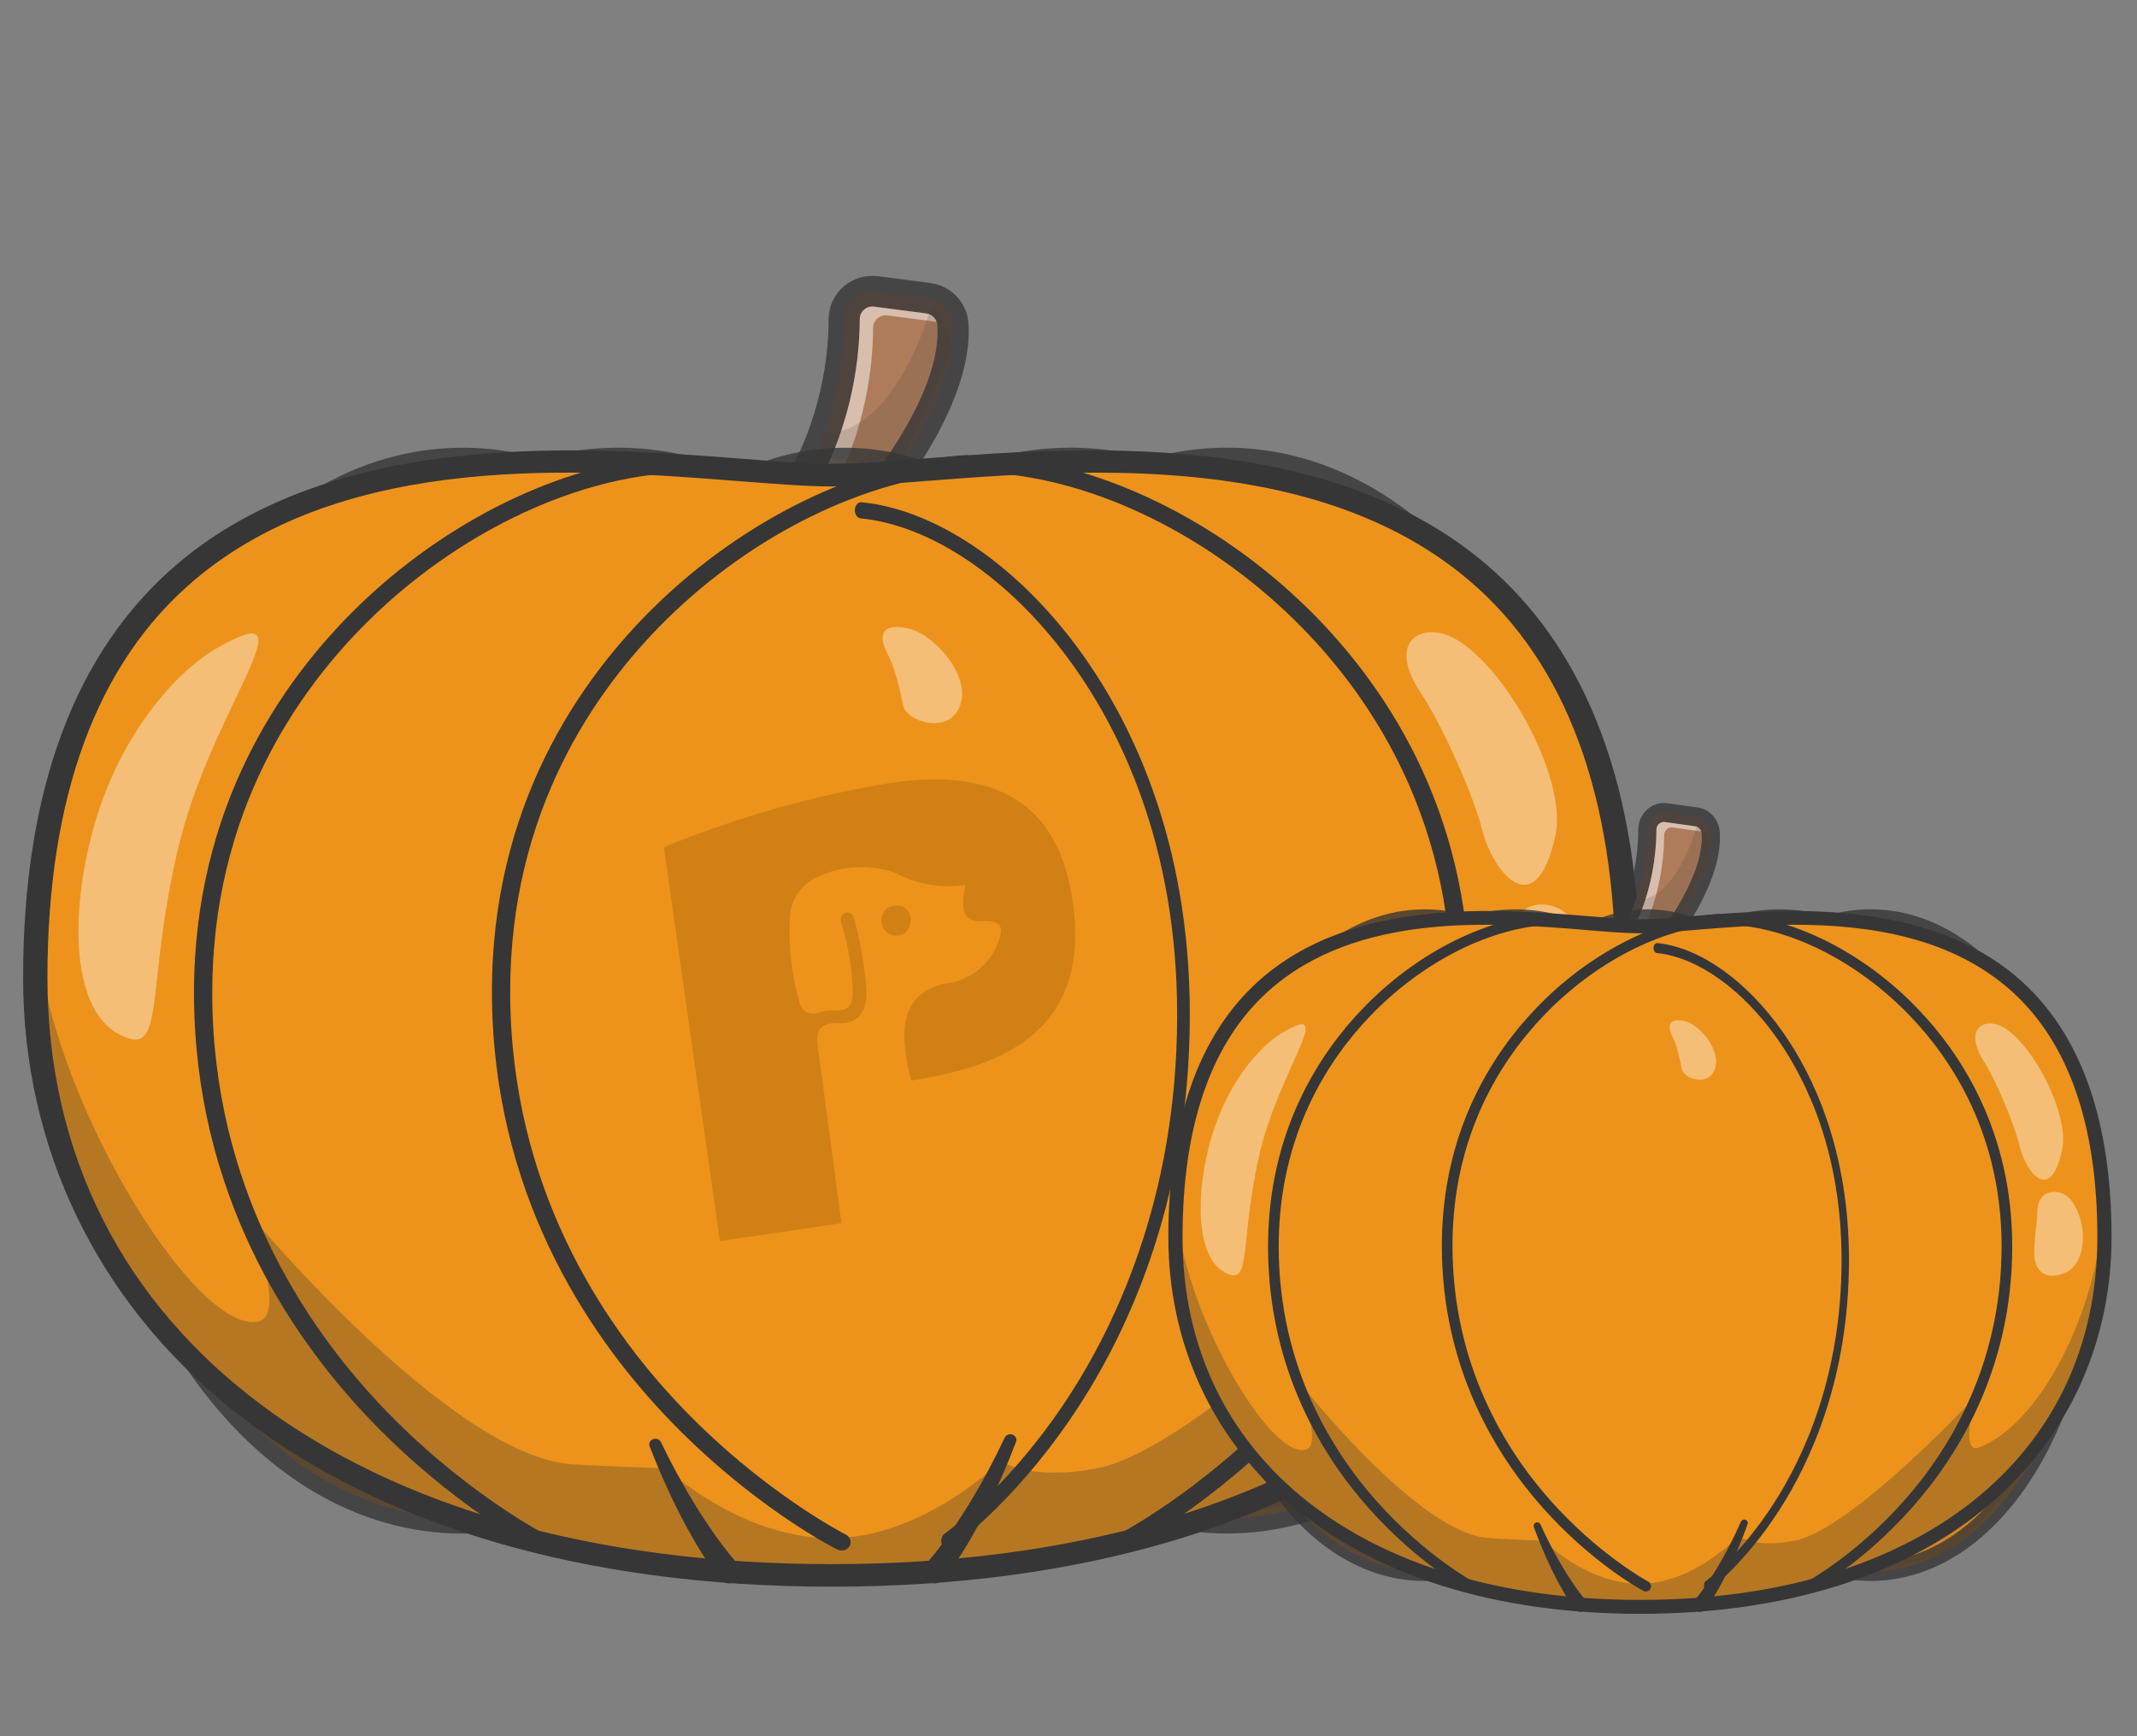 <svg xmlns="http://www.w3.org/2000/svg" fill="none" viewBox="0 0 96 78" height="78" width="96">
<rect x="0" y="0" width="96" height="78" fill="#808080" stroke="none"/>
<g clip-path="url(#clip0_5618_2356)">
<path fill="#AE7C5B" d="M37.925 14.329C37.922 16.072 37.591 19.161 35.669 22.238L38.421 23.498C38.421 23.498 43.08 18.451 42.806 14.558C42.764 13.962 42.304 13.476 41.703 13.397L39.364 13.091C38.603 12.992 37.926 13.572 37.924 14.329H37.925Z"></path>
<path fill-opacity="0.8" fill="#363636" d="M38.421 24.188C38.321 24.188 38.221 24.167 38.126 24.124L35.374 22.864C35.193 22.781 35.056 22.625 34.999 22.437C34.942 22.248 34.969 22.045 35.074 21.877C36.94 18.889 37.223 15.865 37.225 14.328C37.226 13.77 37.471 13.24 37.898 12.872C38.325 12.504 38.893 12.335 39.457 12.409L41.795 12.715C42.721 12.836 43.44 13.591 43.505 14.511C43.796 18.65 39.138 23.747 38.939 23.962C38.804 24.109 38.614 24.188 38.422 24.188H38.421ZM36.658 21.931L38.236 22.654C39.266 21.441 42.317 17.577 42.108 14.607C42.088 14.338 41.88 14.117 41.61 14.082L39.271 13.776C39.046 13.746 38.891 13.848 38.818 13.911C38.745 13.973 38.624 14.111 38.623 14.331C38.621 15.898 38.351 18.881 36.658 21.931L36.658 21.931Z"></path>
<g opacity="0.5">
<path fill="white" d="M39.222 14.725C39.222 14.504 39.344 14.367 39.416 14.305C39.489 14.242 39.646 14.14 39.87 14.17L42.073 14.458C42.002 14.26 41.826 14.11 41.609 14.082L39.27 13.776C39.046 13.746 38.89 13.848 38.816 13.911C38.744 13.973 38.623 14.111 38.622 14.331C38.62 15.898 38.35 18.881 36.657 21.932L37.308 22.23C38.953 19.213 39.219 16.276 39.222 14.725V14.725Z"></path>
</g>
<path fill="#ED931B" d="M20.779 68.208C29.918 68.208 37.327 57.596 37.327 44.506C37.327 31.416 29.918 20.805 20.779 20.805C11.639 20.805 4.23 31.416 4.23 44.506C4.23 57.596 11.639 68.208 20.779 68.208Z"></path>
<path fill-opacity="0.8" fill="#363636" d="M20.778 68.897C16.121 68.897 11.762 66.327 8.501 61.658C5.296 57.068 3.53 50.977 3.529 44.508C3.528 31.059 11.265 20.116 20.775 20.115H20.776C25.433 20.115 29.793 22.686 33.053 27.355C36.259 31.945 38.024 38.036 38.025 44.505C38.026 50.974 36.261 57.065 33.057 61.656C29.797 66.325 25.437 68.897 20.78 68.897H20.779H20.778ZM20.776 21.494H20.775C12.036 21.495 4.928 31.819 4.929 44.508C4.929 50.701 6.607 56.514 9.654 60.876C12.645 65.159 16.596 67.519 20.778 67.519H20.779C24.962 67.519 28.913 65.159 31.904 60.874C34.95 56.511 36.627 50.698 36.626 44.505C36.626 38.312 34.948 32.499 31.901 28.137C28.91 23.854 24.959 21.494 20.776 21.494V21.494Z"></path>
<g opacity="0.5">
<path fill="white" d="M5.329 45.099C5.328 32.41 12.437 22.086 21.176 22.085C25.499 22.085 29.423 24.611 32.286 28.7C29.395 24.265 25.304 21.494 20.776 21.494C12.038 21.495 4.929 31.819 4.93 44.508C4.93 50.919 6.747 56.726 9.671 60.903C6.982 56.778 5.33 51.213 5.329 45.099Z"></path>
</g>
<path fill="#ED931B" d="M27.771 68.206C37.3 68.206 45.025 57.594 45.025 44.505C45.025 31.414 37.3 20.803 27.771 20.803C18.242 20.803 10.518 31.414 10.518 44.505C10.518 57.594 18.242 68.206 27.771 68.206Z"></path>
<path fill-opacity="0.8" fill="#363636" d="M27.774 68.896C17.875 68.896 9.82 57.956 9.818 44.506C9.818 38.032 11.658 31.937 15.002 27.344C18.395 22.682 22.93 20.114 27.77 20.113C37.669 20.112 45.724 31.054 45.725 44.503C45.726 57.952 37.674 68.894 27.774 68.895V68.896ZM11.218 44.506C11.219 57.194 18.646 67.517 27.773 67.517H27.774C36.902 67.516 44.327 57.192 44.326 44.503C44.325 31.815 36.898 21.492 27.771 21.492H27.77C23.392 21.492 19.262 23.856 16.138 28.148C12.965 32.509 11.217 38.318 11.218 44.506Z"></path>
<g opacity="0.5">
<path fill="white" d="M11.617 45.295C11.616 32.606 19.041 22.282 28.169 22.281C33.639 22.281 38.497 25.988 41.513 31.689C38.537 25.543 33.487 21.493 27.769 21.493C18.641 21.494 11.215 31.818 11.217 44.507C11.217 49.592 12.412 54.296 14.429 58.109C12.654 54.444 11.617 50.035 11.617 45.294V45.295Z"></path>
</g>
<path fill="#ED931B" d="M55.101 68.205C64.24 68.205 71.649 57.594 71.649 44.504C71.649 31.413 64.24 20.802 55.101 20.802C45.962 20.802 38.553 31.413 38.553 44.504C38.553 57.594 45.962 68.205 55.101 68.205Z"></path>
<path fill-opacity="0.8" fill="#363636" d="M55.102 68.894C50.446 68.894 46.086 66.324 42.825 61.655C39.62 57.065 37.855 50.974 37.853 44.505C37.853 38.036 39.618 31.945 42.822 27.354C46.082 22.684 50.442 20.113 55.1 20.112H55.101C59.758 20.112 64.118 22.683 67.378 27.352C70.584 31.942 72.349 38.033 72.35 44.502C72.351 50.971 70.586 57.063 67.382 61.653C64.122 66.323 59.761 68.894 55.105 68.894H55.103H55.102ZM55.101 21.491H55.1C50.916 21.491 46.966 23.852 43.975 28.136C40.929 32.499 39.252 38.312 39.253 44.505C39.253 50.698 40.931 56.511 43.978 60.874C46.969 65.157 50.92 67.516 55.102 67.516H55.103C59.287 67.516 63.237 65.156 66.228 60.872C69.274 56.509 70.951 50.695 70.95 44.502C70.95 38.309 69.272 32.496 66.225 28.134C63.234 23.851 59.283 21.491 55.101 21.491Z"></path>
<g opacity="0.2">
<path fill-opacity="0.8" fill="#363636" d="M68.202 30.306C68.202 30.306 74.096 44.265 64.702 51.358C64.503 61.207 52.403 67.743 52.403 67.743C52.403 67.743 59.319 68.602 62.261 65.742C62.261 65.742 78.001 53.872 68.202 30.306H68.202Z"></path>
</g>
<g opacity="0.5">
<path fill="white" d="M39.852 45.291C39.851 32.602 46.959 22.278 55.698 22.278C59.64 22.278 63.251 24.379 66.027 27.849C63.181 23.911 59.331 21.49 55.099 21.49C46.36 21.491 39.251 31.815 39.252 44.504C39.252 51.469 41.396 57.72 44.774 61.943C41.743 57.749 39.852 51.835 39.852 45.292V45.291Z"></path>
</g>
<path fill="#ED931B" d="M48.11 68.205C57.639 68.205 65.364 57.594 65.364 44.504C65.364 31.413 57.639 20.802 48.11 20.802C38.581 20.802 30.856 31.413 30.856 44.504C30.856 57.594 38.581 68.205 48.11 68.205Z"></path>
<path fill-opacity="0.8" fill="#363636" d="M48.109 68.894C43.27 68.894 38.736 66.328 35.342 61.666C31.998 57.074 30.156 50.979 30.155 44.505C30.155 38.031 31.995 31.936 35.339 27.343C38.732 22.681 43.267 20.113 48.107 20.112C58.006 20.111 66.061 31.053 66.062 44.502C66.063 57.951 58.011 68.893 48.111 68.894H48.109ZM48.108 21.491H48.107C43.73 21.491 39.599 23.855 36.476 28.147C33.302 32.508 31.555 38.317 31.555 44.505C31.555 50.693 33.304 56.502 36.479 60.862C39.602 65.153 43.733 67.516 48.11 67.516H48.111C57.239 67.515 64.665 57.191 64.663 44.502C64.662 31.814 57.235 21.492 48.108 21.492L48.108 21.491Z"></path>
<g opacity="0.2">
<path fill-opacity="0.8" fill="#363636" d="M64.78 50.914C64.78 50.914 60.106 60.813 50.512 55.495L49.13 68.291C49.13 68.291 64.558 62.979 64.78 50.913V50.914Z"></path>
</g>
<g opacity="0.5">
<path fill="white" d="M48.106 21.491C38.977 21.492 31.552 31.816 31.554 44.505C31.554 49.59 32.748 54.294 34.766 58.107C32.991 54.442 31.954 50.033 31.954 45.292C31.953 32.603 39.378 22.279 48.506 22.279C53.975 22.279 58.833 25.985 61.85 31.686C58.874 25.541 53.824 21.49 48.106 21.491H48.106Z"></path>
</g>
<path fill="#ED931B" d="M37.941 68.206C46.335 68.206 53.14 57.594 53.14 44.504C53.14 31.414 46.335 20.803 37.941 20.803C29.548 20.803 22.743 31.414 22.743 44.504C22.743 57.594 29.548 68.206 37.941 68.206Z"></path>
<path fill-opacity="0.8" fill="#363636" d="M37.943 68.895C33.635 68.895 29.609 66.316 26.605 61.633C23.664 57.048 22.044 50.966 22.044 44.506C22.044 38.046 23.662 31.963 26.602 27.378C29.605 22.694 33.631 20.114 37.94 20.113H37.941C42.248 20.113 46.275 22.692 49.279 27.375C52.219 31.96 53.839 38.043 53.84 44.503C53.84 50.962 52.221 57.045 49.282 61.631C46.279 66.315 42.252 68.895 37.944 68.895H37.943V68.895ZM37.941 21.492H37.94C29.946 21.493 23.442 31.817 23.444 44.506C23.445 57.194 29.95 67.517 37.944 67.517H37.944C45.939 67.516 52.442 57.192 52.441 44.503C52.44 31.815 45.935 21.492 37.941 21.492Z"></path>
<g opacity="0.5">
<path fill="white" d="M37.939 21.491C37.194 21.491 36.461 21.581 35.746 21.754C33.415 22.318 31.266 23.767 29.438 25.875C25.807 30.062 23.441 36.853 23.442 44.505C23.443 51.855 25.626 58.411 29.017 62.627C25.971 58.405 24.043 52.2 24.042 45.293C24.041 37.142 26.725 29.968 30.763 25.878C31.511 25.727 32.384 25.365 33.24 24.811C34.162 24.215 34.886 23.511 35.316 22.854C36.353 22.478 37.432 22.279 38.539 22.279C41.902 22.279 45.002 24.106 47.465 27.168C44.915 23.635 41.582 21.491 37.939 21.492L37.939 21.491Z"></path>
</g>
<g opacity="0.2">
<path fill-opacity="0.8" fill="#363636" d="M41.715 14.127C41.715 14.127 40.117 19.643 36.919 19.446L36.819 20.53L40.417 20.924L42.815 15.605L42.015 13.832L41.715 14.127V14.127Z"></path>
</g>
<g opacity="0.2">
<path fill-opacity="0.8" fill="#363636" d="M48.17 27.221C48.17 27.221 51.123 36.037 50.87 45.175C50.511 58.154 35.944 65.981 24.762 59.118C24.618 59.03 24.474 58.939 24.329 58.847C24.329 58.847 26.629 70.962 41.619 67.415L48.014 64.656L51.711 54.905C51.711 54.905 51.612 55.019 51.422 55.217C53.684 48.227 54.691 38.072 48.169 27.222L48.17 27.221Z"></path>
</g>
<g opacity="0.15">
<path fill="white" d="M43.35 37.536C45.041 37.096 45.777 34.367 44.994 31.44C44.21 28.513 42.204 26.497 40.513 26.937C38.821 27.377 38.085 30.106 38.869 33.033C39.652 35.96 41.659 37.976 43.35 37.536Z"></path>
</g>
<path fill="#ED931B" d="M1.585 43.924C1.585 58.755 14.081 70.776 37.358 70.776C60.634 70.776 73.13 58.755 73.13 43.924C73.13 36.51 71.339 31.41 68.533 27.926C60.348 17.759 43.525 21.348 37.357 21.348C31.797 21.348 17.57 18.43 8.826 25.311C8.825 25.311 8.825 25.313 8.825 25.313C4.549 28.677 1.584 34.386 1.584 43.925L1.585 43.924Z"></path>
<g opacity="0.3">
<path fill="#363636" d="M1.584 43.923C1.584 58.753 14.079 70.774 37.356 70.774C60.633 70.774 73.128 58.753 73.128 43.923C73.128 43.188 73.111 42.477 73.075 41.787C72.587 49.413 68.122 57.563 63.448 59.203C61.962 59.724 63.197 55.506 63.197 55.506C63.197 55.506 53.748 65.094 49.325 65.956C46.252 66.555 44.961 65.641 44.961 65.641C44.961 65.641 41.486 69.102 37.356 69.102C33.226 69.102 29.927 65.962 29.927 65.962C29.927 65.962 27.735 65.91 25.71 65.783C20.21 65.438 11.117 54.44 11.117 54.44C11.117 54.44 12.93 59.047 11.631 59.361C8.775 60.05 2.104 49.074 1.638 41.787C1.602 42.477 1.584 43.188 1.584 43.923L1.584 43.923Z"></path>
</g>
<path fill="#363636" d="M37.356 71.282C48.513 71.282 57.84 68.52 64.329 63.293C70.356 58.44 73.675 51.561 73.675 43.924C73.675 35.507 71.347 29.256 66.755 25.345C59.533 19.195 48.182 20.08 41.4 20.608C39.794 20.733 38.407 20.841 37.356 20.841C36.305 20.841 34.918 20.733 33.312 20.608C26.53 20.079 15.179 19.195 7.957 25.345C3.366 29.255 1.038 35.507 1.038 43.924C1.038 51.561 4.356 58.44 10.383 63.293C16.872 68.52 26.2 71.282 37.356 71.282H37.356ZM49.2 21.233C55.008 21.233 61.37 22.135 66.015 26.091C70.372 29.802 72.581 35.802 72.581 43.924C72.581 59.928 58.754 70.269 37.356 70.269C15.957 70.269 2.131 59.928 2.131 43.924C2.131 35.802 4.34 29.802 8.697 26.091C15.565 20.242 26.19 21.069 33.22 21.617C34.851 21.744 36.259 21.854 37.356 21.854C38.453 21.854 39.861 21.744 41.492 21.617C43.767 21.44 46.42 21.233 49.2 21.233Z"></path>
<path fill="#363636" d="M45.134 64.587L44.763 65.349C44.632 65.6 44.508 65.853 44.372 66.101C44.105 66.599 43.825 67.089 43.531 67.571C43.234 68.052 42.926 68.526 42.6 68.985C42.436 69.214 42.269 69.441 42.096 69.661C41.926 69.878 41.74 70.106 41.57 70.288L41.561 70.298C41.364 70.51 41.39 70.831 41.62 71.013C41.849 71.195 42.194 71.171 42.392 70.959C42.4 70.949 42.41 70.938 42.418 70.929C42.622 70.671 42.782 70.437 42.949 70.188C43.113 69.943 43.267 69.694 43.418 69.444C43.719 68.944 43.996 68.435 44.259 67.921C44.52 67.406 44.766 66.886 44.995 66.361C45.113 66.099 45.218 65.833 45.33 65.57L45.644 64.773C45.695 64.642 45.622 64.497 45.48 64.449C45.345 64.403 45.197 64.463 45.138 64.582L45.135 64.588L45.134 64.587Z"></path>
<path fill="#363636" d="M50.32 69.714C50.386 69.714 50.453 69.699 50.515 69.667C50.673 69.588 54.437 67.672 58.26 63.625C61.79 59.889 66.002 53.566 66.025 44.665C66.047 36.263 62.076 30.598 58.74 27.327C54.73 23.392 49.501 20.84 44.754 20.499C44.526 20.484 44.331 20.64 44.313 20.849C44.296 21.058 44.465 21.24 44.691 21.257C49.24 21.583 54.269 24.047 58.144 27.848C61.377 31.02 65.226 36.511 65.205 44.663C65.182 53.317 61.091 59.467 57.663 63.103C53.936 67.055 50.161 68.981 50.124 69C49.925 69.1 49.851 69.331 49.959 69.515C50.034 69.641 50.174 69.713 50.32 69.713V69.714Z"></path>
<path fill="#363636" d="M42.565 69.588C42.611 69.588 42.657 69.574 42.7 69.544C42.81 69.468 45.418 67.637 48.068 63.771C50.514 60.201 53.434 54.16 53.45 45.655C53.465 37.626 50.713 32.214 48.401 29.088C45.621 25.329 41.997 22.89 38.707 22.564C38.549 22.55 38.414 22.699 38.402 22.898C38.39 23.098 38.507 23.273 38.663 23.288C41.816 23.6 45.302 25.954 47.987 29.586C50.228 32.617 52.896 37.864 52.881 45.653C52.866 53.921 50.03 59.798 47.654 63.272C45.071 67.048 42.455 68.888 42.429 68.906C42.291 69.001 42.24 69.222 42.315 69.398C42.366 69.519 42.464 69.588 42.565 69.588V69.588Z"></path>
<path fill="#363636" d="M29.184 64.978L29.491 65.747C29.601 66.002 29.704 66.258 29.819 66.511C30.044 67.019 30.282 67.521 30.536 68.019C30.793 68.515 31.062 69.008 31.353 69.492C31.5 69.733 31.649 69.974 31.809 70.212C31.97 70.453 32.125 70.678 32.323 70.928C32.501 71.154 32.844 71.203 33.088 71.038C33.331 70.872 33.384 70.555 33.206 70.329C33.197 70.318 33.189 70.308 33.179 70.298L33.17 70.288C33.006 70.112 32.825 69.892 32.66 69.683C32.492 69.47 32.33 69.251 32.17 69.03C31.852 68.588 31.552 68.131 31.263 67.667C30.976 67.202 30.702 66.729 30.44 66.249C30.307 66.01 30.185 65.766 30.057 65.524L29.692 64.79L29.689 64.784C29.626 64.657 29.464 64.601 29.327 64.66C29.196 64.716 29.136 64.855 29.184 64.978V64.978Z"></path>
<path fill="#363636" d="M24.42 69.713C24.565 69.713 24.706 69.641 24.78 69.515C24.888 69.331 24.815 69.1 24.616 69C24.578 68.981 20.804 67.055 17.077 63.103C13.649 59.467 9.557 53.317 9.535 44.663C9.514 36.511 13.363 31.02 16.596 27.848C20.471 24.047 25.5 21.583 30.049 21.257C30.275 21.241 30.444 21.058 30.427 20.849C30.409 20.639 30.207 20.483 29.986 20.499C25.239 20.84 20.01 23.392 16 27.327C12.665 30.599 8.693 36.263 8.715 44.665C8.738 53.566 12.951 59.889 16.48 63.625C20.303 67.672 24.067 69.588 24.225 69.668C24.287 69.699 24.354 69.714 24.42 69.714L24.42 69.713Z"></path>
<path fill="#363636" d="M37.804 69.659C37.949 69.659 38.09 69.587 38.164 69.46C38.272 69.276 38.199 69.045 38 68.945C37.962 68.926 34.188 67.001 30.46 63.048C27.032 59.413 22.941 53.262 22.919 44.609C22.898 36.457 26.747 30.965 29.98 27.793C33.855 23.992 38.884 21.528 43.433 21.202C43.659 21.186 43.828 21.003 43.81 20.794C43.793 20.585 43.591 20.428 43.37 20.445C38.623 20.785 33.394 23.337 29.384 27.272C26.049 30.544 22.077 36.208 22.099 44.611C22.122 53.512 26.334 59.834 29.864 63.571C33.687 67.617 37.45 69.533 37.609 69.613C37.671 69.644 37.738 69.659 37.804 69.659L37.804 69.659Z"></path>
<g opacity="0.4">
<path fill="white" d="M9.745 29.119C7.852 30.204 5.504 32.956 4.346 36.708C3.133 40.634 3.114 45.246 5.312 46.444C7.51 47.642 6.478 44.617 7.999 38.123C9.477 31.812 14.185 26.576 9.744 29.119H9.745Z"></path>
</g>
<g opacity="0.4">
<path fill="white" d="M65.404 28.719C67.766 30.097 70.423 35.085 69.871 37.554C68.956 41.644 67.045 39.093 66.602 37.34C66.158 35.588 64.724 32.472 63.842 31.154C62.185 28.68 63.999 27.898 65.405 28.719L65.404 28.719Z"></path>
</g>
<g opacity="0.4">
<path fill="white" d="M40.838 28.245C42.016 28.536 43.628 30.372 43.122 31.719C42.639 33.005 40.744 32.447 40.578 31.704C40.413 30.962 40.226 30.041 39.881 29.393C39.329 28.358 39.809 27.991 40.838 28.245H40.838Z"></path>
</g>
<g opacity="0.4">
<path fill="white" d="M70.579 41.266C71.965 43.058 71.675 45.894 70.105 46.513C68.513 47.14 67.841 46.298 67.74 45.407C67.632 44.45 67.955 42.939 67.957 42.09C67.962 40.303 69.852 40.326 70.579 41.266V41.266Z"></path>
</g>
<path fill="#D18014" d="M40.91 41.301C40.912 41.21 40.893 41.119 40.856 41.036C40.819 40.952 40.763 40.879 40.694 40.821C40.624 40.762 40.543 40.721 40.456 40.699C40.368 40.677 40.277 40.676 40.189 40.695C40.108 40.697 40.029 40.715 39.955 40.749C39.881 40.783 39.815 40.831 39.76 40.892C39.706 40.953 39.664 41.025 39.637 41.103C39.611 41.18 39.6 41.263 39.606 41.345C39.6 41.437 39.614 41.529 39.647 41.615C39.679 41.7 39.729 41.778 39.793 41.843C39.858 41.907 39.935 41.957 40.019 41.988C40.104 42.02 40.195 42.033 40.285 42.026C40.712 42.016 40.902 41.722 40.911 41.298L40.91 41.301Z"></path>
<path fill="#D18014" d="M48.151 40.263C47.578 36.751 45.456 34.371 40.024 35.171C36.529 35.746 33.107 36.714 29.822 38.057L32.339 55.757L37.799 54.952C37.799 54.952 36.842 47.736 36.757 47.181C36.641 46.424 36.684 45.936 37.65 45.969C38.591 45.995 38.964 45.416 38.923 44.468C38.846 43.478 38.685 42.498 38.439 41.537C38.388 41.31 38.341 40.931 38.022 41.007C37.616 41.106 37.805 41.498 37.873 41.742C38.15 42.693 38.295 43.678 38.305 44.669C38.287 45.719 37.405 45.255 36.92 45.453C36.506 45.621 36.027 45.577 35.903 44.98C35.57 43.815 35.426 42.602 35.477 41.39C35.466 41 35.562 40.615 35.753 40.277C35.945 39.939 36.225 39.662 36.562 39.477C37.127 39.181 37.744 39.007 38.377 38.963C39.01 38.919 39.645 39.007 40.243 39.222C41.202 39.736 42.297 39.921 43.368 39.751C43.198 40.607 43.108 41.437 44.121 41.383C45.285 41.321 44.98 41.953 44.77 42.521C44.553 42.987 44.22 43.388 43.804 43.682C43.387 43.977 42.903 44.156 42.398 44.201C40.752 44.602 40.283 45.83 40.869 48.313C40.889 48.398 40.911 48.465 40.935 48.542C45.239 47.901 49.12 46.172 48.151 40.262V40.263Z"></path>
</g>
<g clip-path="url(#clip1_5618_2356)">
<path fill="#AE7C5B" d="M74.004 37.273C74.003 38.351 73.81 40.262 72.689 42.165L74.294 42.945C74.294 42.945 77.012 39.823 76.852 37.415C76.827 37.046 76.559 36.746 76.208 36.697L74.844 36.508C74.4 36.446 74.005 36.805 74.004 37.273H74.004Z"></path>
<path fill-opacity="0.8" fill="#363636" d="M74.293 43.372C74.235 43.372 74.177 43.359 74.122 43.332L72.516 42.553C72.411 42.501 72.331 42.405 72.297 42.289C72.264 42.172 72.28 42.046 72.341 41.942C73.43 40.094 73.594 38.224 73.596 37.273C73.596 36.928 73.739 36.6 73.988 36.373C74.237 36.145 74.569 36.04 74.898 36.086L76.262 36.275C76.802 36.35 77.221 36.817 77.259 37.386C77.429 39.946 74.712 43.099 74.596 43.232C74.517 43.323 74.406 43.372 74.294 43.372H74.293ZM73.265 41.976L74.186 42.423C74.786 41.672 76.566 39.282 76.444 37.445C76.433 37.279 76.311 37.142 76.154 37.121L74.79 36.931C74.658 36.913 74.568 36.976 74.525 37.015C74.483 37.053 74.412 37.139 74.412 37.275C74.41 38.244 74.253 40.089 73.265 41.976L73.265 41.976Z"></path>
<g opacity="0.5">
<path fill="white" d="M74.76 37.518C74.76 37.382 74.831 37.297 74.873 37.258C74.916 37.219 75.007 37.156 75.138 37.175L76.423 37.353C76.382 37.23 76.279 37.138 76.152 37.12L74.788 36.931C74.657 36.913 74.566 36.975 74.523 37.014C74.481 37.053 74.41 37.138 74.41 37.274C74.409 38.244 74.251 40.089 73.264 41.976L73.643 42.16C74.603 40.294 74.758 38.478 74.76 37.518V37.518Z"></path>
</g>
<path fill="#ED931B" d="M64.002 70.601C69.333 70.601 73.655 64.037 73.655 55.94C73.655 47.843 69.333 41.279 64.002 41.279C58.67 41.279 54.349 47.843 54.349 55.94C54.349 64.037 58.67 70.601 64.002 70.601Z"></path>
<path fill-opacity="0.8" fill="#363636" d="M64.001 71.027C61.285 71.027 58.742 69.436 56.84 66.549C54.97 63.71 53.94 59.942 53.94 55.941C53.939 47.622 58.452 40.853 63.999 40.852H64C66.717 40.852 69.26 42.443 71.162 45.33C73.032 48.17 74.062 51.937 74.062 55.939C74.062 59.94 73.033 63.708 71.164 66.547C69.262 69.436 66.719 71.026 64.002 71.027H64.002H64.001ZM64 41.706H64C58.902 41.706 54.755 48.092 54.756 55.941C54.756 59.771 55.735 63.367 57.512 66.065C59.257 68.715 61.562 70.174 64.001 70.174H64.002C66.442 70.174 68.747 68.714 70.491 66.064C72.268 63.365 73.246 59.769 73.246 55.939C73.246 52.108 72.267 48.513 70.49 45.814C68.745 43.165 66.44 41.705 64 41.705V41.706Z"></path>
<g opacity="0.5">
<path fill="white" d="M54.99 56.306C54.989 48.457 59.136 42.071 64.234 42.071C66.756 42.071 69.045 43.633 70.715 46.162C69.028 43.419 66.642 41.705 64.001 41.705C58.903 41.706 54.756 48.091 54.757 55.94C54.757 59.906 55.817 63.498 57.523 66.081C55.954 63.529 54.99 60.088 54.99 56.306Z"></path>
</g>
<path fill="#ED931B" d="M68.081 70.6C73.64 70.6 78.146 64.036 78.146 55.939C78.146 47.842 73.64 41.278 68.081 41.278C62.523 41.278 58.017 47.842 58.017 55.939C58.017 64.036 62.523 70.6 68.081 70.6Z"></path>
<path fill-opacity="0.8" fill="#363636" d="M68.083 71.026C62.308 71.026 57.609 64.259 57.608 55.94C57.608 51.935 58.682 48.165 60.632 45.324C62.611 42.44 65.257 40.852 68.08 40.852C73.855 40.851 78.553 47.619 78.554 55.938C78.555 64.257 73.857 71.025 68.083 71.026V71.026ZM58.425 55.94C58.425 63.788 62.758 70.173 68.082 70.173H68.083C73.407 70.172 77.739 63.786 77.738 55.938C77.737 48.09 73.405 41.705 68.081 41.705H68.08C65.527 41.705 63.117 43.167 61.295 45.821C59.444 48.519 58.424 52.112 58.425 55.94Z"></path>
<g opacity="0.5">
<path fill="white" d="M58.657 56.428C58.657 48.579 62.988 42.193 68.313 42.193C71.503 42.193 74.337 44.486 76.097 48.012C74.361 44.21 71.415 41.705 68.079 41.705C62.754 41.706 58.423 48.092 58.424 55.94C58.424 59.086 59.121 61.995 60.298 64.354C59.262 62.087 58.657 59.359 58.657 56.427V56.428Z"></path>
</g>
<path fill="#ED931B" d="M84.022 70.598C89.353 70.598 93.675 64.034 93.675 55.937C93.675 47.84 89.353 41.276 84.022 41.276C78.691 41.276 74.369 47.84 74.369 55.937C74.369 64.034 78.691 70.598 84.022 70.598Z"></path>
<path fill-opacity="0.8" fill="#363636" d="M84.024 71.025C81.307 71.025 78.764 69.434 76.862 66.547C74.992 63.708 73.963 59.94 73.962 55.938C73.962 51.937 74.991 48.169 76.86 45.33C78.762 42.442 81.305 40.851 84.022 40.851H84.023C86.739 40.851 89.283 42.441 91.184 45.329C93.054 48.168 94.084 51.935 94.085 55.937C94.085 59.938 93.056 63.706 91.186 66.546C89.285 69.434 86.742 71.025 84.025 71.025H84.024H84.024ZM84.023 41.704H84.022C81.582 41.704 79.277 43.163 77.533 45.814C75.756 48.512 74.778 52.108 74.778 55.939C74.778 59.769 75.757 63.365 77.534 66.063C79.279 68.713 81.584 70.172 84.024 70.172H84.024C86.465 70.172 88.769 68.712 90.514 66.062C92.29 63.364 93.269 59.768 93.268 55.937C93.268 52.106 92.289 48.511 90.512 45.812C88.767 43.163 86.463 41.704 84.023 41.704Z"></path>
<g opacity="0.2">
<path fill-opacity="0.8" fill="#363636" d="M91.665 47.156C91.665 47.156 95.103 55.791 89.624 60.178C89.507 66.27 82.449 70.313 82.449 70.313C82.449 70.313 86.484 70.845 88.2 69.075C88.2 69.075 97.382 61.733 91.665 47.156H91.665Z"></path>
</g>
<g opacity="0.5">
<path fill="white" d="M75.127 56.425C75.126 48.577 79.273 42.191 84.371 42.19C86.671 42.19 88.777 43.49 90.396 45.637C88.736 43.2 86.49 41.703 84.021 41.703C78.924 41.704 74.777 48.089 74.777 55.938C74.778 60.246 76.028 64.113 77.998 66.725C76.231 64.131 75.127 60.473 75.127 56.425V56.425Z"></path>
</g>
<path fill="#ED931B" d="M79.945 70.599C85.503 70.599 90.009 64.035 90.009 55.938C90.009 47.841 85.503 41.277 79.945 41.277C74.386 41.277 69.88 47.841 69.88 55.938C69.88 64.035 74.386 70.599 79.945 70.599Z"></path>
<path fill-opacity="0.8" fill="#363636" d="M79.944 71.025C77.121 71.025 74.476 69.437 72.496 66.554C70.545 63.713 69.471 59.943 69.471 55.938C69.47 51.934 70.544 48.164 72.494 45.323C74.474 42.439 77.119 40.851 79.942 40.851C85.717 40.85 90.416 47.618 90.416 55.937C90.417 64.256 85.72 71.024 79.945 71.025H79.944ZM79.943 41.704H79.943C77.389 41.704 74.98 43.166 73.158 45.821C71.306 48.518 70.287 52.111 70.287 55.939C70.287 59.766 71.308 63.36 73.159 66.057C74.981 68.71 77.391 70.172 79.944 70.172H79.945C85.27 70.172 89.601 63.786 89.6 55.937C89.6 48.089 85.267 41.704 79.943 41.704L79.943 41.704Z"></path>
<g opacity="0.2">
<path fill-opacity="0.8" fill="#363636" d="M89.669 59.903C89.669 59.903 86.943 66.026 81.346 62.737L80.54 70.652C80.54 70.652 89.54 67.365 89.669 59.902V59.903Z"></path>
</g>
<g opacity="0.5">
<path fill="white" d="M79.942 41.704C74.618 41.705 70.286 48.091 70.287 55.939C70.287 59.085 70.984 61.995 72.161 64.353C71.126 62.086 70.521 59.358 70.52 56.426C70.52 48.578 74.851 42.192 80.176 42.191C83.366 42.191 86.2 44.484 87.96 48.01C86.224 44.209 83.278 41.703 79.943 41.704H79.942Z"></path>
</g>
<path fill="#ED931B" d="M74.013 70.6C78.909 70.6 82.879 64.036 82.879 55.939C82.879 47.842 78.909 41.278 74.013 41.278C69.117 41.278 65.147 47.842 65.147 55.939C65.147 64.036 69.117 70.6 74.013 70.6Z"></path>
<path fill-opacity="0.8" fill="#363636" d="M74.015 71.026C71.502 71.026 69.153 69.43 67.401 66.534C65.685 63.697 64.74 59.935 64.74 55.94C64.74 51.944 65.684 48.181 67.399 45.345C69.151 42.448 71.499 40.852 74.013 40.852H74.013C76.526 40.852 78.875 42.447 80.627 45.343C82.343 48.18 83.287 51.942 83.288 55.938C83.288 59.933 82.344 63.696 80.629 66.532C78.877 69.43 76.528 71.025 74.015 71.025H74.015V71.026ZM74.013 41.705H74.013C69.35 41.705 65.556 48.091 65.557 55.94C65.557 63.788 69.352 70.173 74.015 70.173H74.015C78.679 70.173 82.472 63.787 82.472 55.938C82.471 48.09 78.677 41.705 74.013 41.705Z"></path>
<g opacity="0.5">
<path fill="white" d="M74.012 41.704C73.577 41.704 73.15 41.76 72.733 41.867C71.373 42.216 70.12 43.112 69.053 44.416C66.935 47.005 65.555 51.206 65.556 55.939C65.556 60.486 66.829 64.541 68.808 67.148C67.031 64.537 65.906 60.699 65.905 56.426C65.905 51.385 67.47 46.947 69.826 44.417C70.262 44.324 70.772 44.1 71.271 43.758C71.809 43.389 72.231 42.953 72.482 42.547C73.087 42.315 73.716 42.192 74.362 42.192C76.324 42.192 78.132 43.322 79.569 45.216C78.081 43.03 76.137 41.704 74.012 41.704L74.012 41.704Z"></path>
</g>
<g opacity="0.2">
<path fill-opacity="0.8" fill="#363636" d="M76.215 37.149C76.215 37.149 75.282 40.561 73.417 40.44L73.358 41.11L75.457 41.353L76.856 38.063L76.389 36.967L76.215 37.15V37.149Z"></path>
</g>
<g opacity="0.2">
<path fill-opacity="0.8" fill="#363636" d="M79.98 45.248C79.98 45.248 81.703 50.701 81.555 56.354C81.346 64.382 72.849 69.224 66.326 64.978C66.242 64.924 66.158 64.868 66.073 64.81C66.073 64.81 67.415 72.304 76.159 70.11L79.89 68.404L82.046 62.372C82.046 62.372 81.988 62.443 81.878 62.565C83.197 58.242 83.784 51.96 79.98 45.249L79.98 45.248Z"></path>
</g>
<g opacity="0.15">
<path fill="white" d="M77.168 51.628C78.155 51.356 78.584 49.668 78.127 47.857C77.67 46.047 76.5 44.8 75.513 45.072C74.526 45.344 74.097 47.032 74.554 48.843C75.011 50.653 76.181 51.9 77.168 51.628Z"></path>
</g>
<path fill="#ED931B" d="M52.806 55.58C52.806 64.753 60.095 72.189 73.673 72.189C87.251 72.189 94.54 64.753 94.54 55.58C94.54 50.994 93.495 47.839 91.859 45.684C87.084 39.395 77.27 41.616 73.673 41.616C70.429 41.616 62.13 39.811 57.029 44.067C57.029 44.067 57.029 44.068 57.029 44.068C54.535 46.149 52.805 49.68 52.805 55.58L52.806 55.58Z"></path>
<g opacity="0.3">
<path fill="#363636" d="M52.804 55.579C52.804 64.752 60.093 72.188 73.671 72.188C87.249 72.188 94.538 64.752 94.538 55.579C94.538 55.125 94.528 54.684 94.507 54.258C94.222 58.975 91.618 64.016 88.891 65.03C88.025 65.353 88.745 62.744 88.745 62.744C88.745 62.744 83.233 68.674 80.653 69.207C78.86 69.578 78.108 69.013 78.108 69.013C78.108 69.013 76.08 71.154 73.671 71.154C71.262 71.154 69.338 69.211 69.338 69.211C69.338 69.211 68.059 69.179 66.878 69.1C63.67 68.887 58.365 62.084 58.365 62.084C58.365 62.084 59.423 64.934 58.665 65.128C56.999 65.555 53.107 58.765 52.835 54.258C52.814 54.684 52.804 55.125 52.804 55.579L52.804 55.579Z"></path>
</g>
<path fill="#363636" d="M73.671 72.502C80.179 72.502 85.62 70.793 89.406 67.56C92.921 64.558 94.857 60.303 94.857 55.58C94.857 50.373 93.499 46.507 90.821 44.088C86.608 40.283 79.987 40.831 76.031 41.157C75.094 41.235 74.285 41.302 73.671 41.302C73.058 41.302 72.249 41.235 71.312 41.157C67.356 40.831 60.735 40.283 56.522 44.088C53.844 46.506 52.486 50.373 52.486 55.58C52.486 60.303 54.422 64.558 57.937 67.56C61.722 70.793 67.163 72.502 73.671 72.502H73.671ZM80.58 41.544C83.968 41.544 87.68 42.102 90.389 44.549C92.931 46.844 94.22 50.555 94.22 55.58C94.22 65.479 86.154 71.876 73.671 71.876C61.189 71.876 53.123 65.479 53.123 55.58C53.123 50.555 54.412 46.844 56.954 44.549C60.96 40.931 67.158 41.443 71.259 41.782C72.21 41.86 73.031 41.928 73.671 41.928C74.311 41.928 75.133 41.86 76.084 41.782C77.411 41.672 78.959 41.544 80.58 41.544Z"></path>
<path fill="#363636" d="M78.209 68.361L77.992 68.832C77.916 68.987 77.844 69.143 77.764 69.297C77.609 69.605 77.445 69.908 77.273 70.207C77.101 70.504 76.921 70.797 76.73 71.081C76.635 71.222 76.538 71.363 76.436 71.499C76.337 71.633 76.229 71.774 76.13 71.887L76.125 71.893C76.01 72.024 76.025 72.222 76.159 72.335C76.292 72.448 76.494 72.433 76.609 72.302C76.614 72.296 76.62 72.289 76.624 72.283C76.743 72.124 76.837 71.979 76.934 71.825C77.03 71.673 77.12 71.519 77.208 71.365C77.383 71.055 77.545 70.74 77.698 70.423C77.851 70.104 77.994 69.782 78.128 69.458C78.196 69.296 78.258 69.132 78.323 68.969L78.506 68.476C78.536 68.394 78.493 68.305 78.411 68.275C78.332 68.247 78.245 68.284 78.211 68.357L78.209 68.361L78.209 68.361Z"></path>
<path fill="#363636" d="M81.234 71.531C81.273 71.531 81.312 71.522 81.348 71.502C81.44 71.453 83.635 70.268 85.865 67.765C87.925 65.454 90.382 61.543 90.395 56.038C90.408 50.84 88.091 47.336 86.146 45.313C83.806 42.879 80.756 41.3 77.987 41.09C77.854 41.08 77.74 41.176 77.73 41.306C77.72 41.435 77.819 41.548 77.95 41.558C80.604 41.76 83.538 43.284 85.798 45.635C87.684 47.597 89.929 50.994 89.917 56.036C89.904 61.389 87.517 65.193 85.517 67.442C83.343 69.887 81.141 71.078 81.12 71.089C81.004 71.151 80.96 71.294 81.024 71.408C81.067 71.486 81.149 71.531 81.234 71.531V71.531Z"></path>
<path fill="#363636" d="M76.711 71.454C76.737 71.454 76.764 71.445 76.79 71.427C76.854 71.38 78.375 70.248 79.921 67.856C81.348 65.648 83.051 61.911 83.061 56.65C83.069 51.684 81.464 48.337 80.115 46.403C78.494 44.078 76.38 42.569 74.46 42.368C74.368 42.359 74.289 42.451 74.282 42.574C74.275 42.698 74.344 42.806 74.435 42.816C76.274 43.008 78.307 44.465 79.874 46.711C81.181 48.586 82.737 51.831 82.729 56.649C82.72 61.763 81.066 65.398 79.68 67.547C78.173 69.883 76.647 71.021 76.631 71.032C76.551 71.091 76.521 71.228 76.565 71.337C76.595 71.412 76.652 71.454 76.711 71.454V71.454Z"></path>
<path fill="#363636" d="M68.905 68.602L69.084 69.079C69.148 69.236 69.208 69.395 69.275 69.551C69.406 69.865 69.545 70.176 69.694 70.484C69.843 70.791 70 71.095 70.17 71.394C70.256 71.544 70.343 71.693 70.436 71.84C70.53 71.989 70.62 72.129 70.736 72.283C70.84 72.423 71.04 72.453 71.182 72.351C71.324 72.249 71.355 72.052 71.251 71.912C71.246 71.906 71.241 71.9 71.236 71.894L71.23 71.887C71.134 71.778 71.029 71.642 70.933 71.513C70.834 71.381 70.74 71.246 70.647 71.109C70.461 70.835 70.286 70.553 70.118 70.266C69.95 69.978 69.79 69.686 69.638 69.389C69.56 69.241 69.489 69.09 69.414 68.94L69.201 68.486L69.2 68.483C69.163 68.404 69.068 68.37 68.988 68.406C68.912 68.44 68.877 68.527 68.905 68.603V68.602Z"></path>
<path fill="#363636" d="M66.126 71.531C66.211 71.531 66.293 71.487 66.337 71.408C66.4 71.294 66.357 71.152 66.241 71.09C66.219 71.078 64.017 69.887 61.843 67.442C59.843 65.193 57.456 61.389 57.443 56.036C57.431 50.994 59.676 47.597 61.562 45.635C63.823 43.284 66.756 41.76 69.41 41.558C69.542 41.548 69.64 41.435 69.63 41.306C69.62 41.176 69.502 41.08 69.373 41.09C66.604 41.3 63.554 42.879 61.215 45.313C59.269 47.337 56.952 50.84 56.965 56.038C56.978 61.543 59.436 65.454 61.495 67.765C63.725 70.268 65.92 71.453 66.013 71.502C66.049 71.522 66.088 71.531 66.126 71.531L66.126 71.531Z"></path>
<path fill="#363636" d="M73.933 71.498C74.018 71.498 74.1 71.453 74.143 71.375C74.206 71.261 74.163 71.118 74.047 71.056C74.025 71.045 71.823 69.854 69.649 67.409C67.65 65.16 65.263 61.356 65.25 56.003C65.238 50.961 67.483 47.564 69.369 45.602C71.629 43.251 74.563 41.727 77.217 41.525C77.349 41.515 77.447 41.402 77.437 41.273C77.427 41.143 77.309 41.046 77.18 41.056C74.411 41.267 71.361 42.846 69.021 45.279C67.076 47.303 64.759 50.807 64.772 56.004C64.785 61.51 67.243 65.421 69.302 67.732C71.531 70.235 73.727 71.42 73.819 71.469C73.855 71.489 73.894 71.498 73.933 71.498L73.933 71.498Z"></path>
<g opacity="0.4">
<path fill="white" d="M57.565 46.422C56.461 47.093 55.091 48.795 54.416 51.116C53.708 53.544 53.697 56.397 54.979 57.138C56.262 57.879 55.659 56.007 56.546 51.991C57.409 48.087 60.155 44.849 57.565 46.422H57.565Z"></path>
</g>
<g opacity="0.4">
<path fill="white" d="M90.033 46.174C91.411 47.027 92.961 50.112 92.639 51.64C92.105 54.169 90.99 52.592 90.732 51.507C90.473 50.423 89.636 48.496 89.122 47.681C88.155 46.15 89.213 45.667 90.034 46.175L90.033 46.174Z"></path>
</g>
<g opacity="0.4">
<path fill="white" d="M75.703 45.882C76.39 46.062 77.33 47.197 77.035 48.031C76.753 48.826 75.648 48.48 75.551 48.021C75.454 47.562 75.346 46.992 75.144 46.592C74.822 45.952 75.103 45.725 75.703 45.882H75.703Z"></path>
</g>
<g opacity="0.4">
<path fill="white" d="M93.052 53.936C93.861 55.044 93.692 56.798 92.776 57.181C91.847 57.569 91.455 57.048 91.396 56.497C91.333 55.905 91.522 54.971 91.523 54.445C91.525 53.34 92.628 53.354 93.052 53.936V53.936Z"></path>
</g>
</g>
<defs>
<clipPath id="clip0_5618_2356">
<rect fill="white" height="77.884" width="74.116"></rect>
</clipPath>
<clipPath id="clip1_5618_2356">
<rect transform="translate(51.881 28.411)" fill="white" height="48.175" width="43.234"></rect>
</clipPath>
</defs>
</svg>
